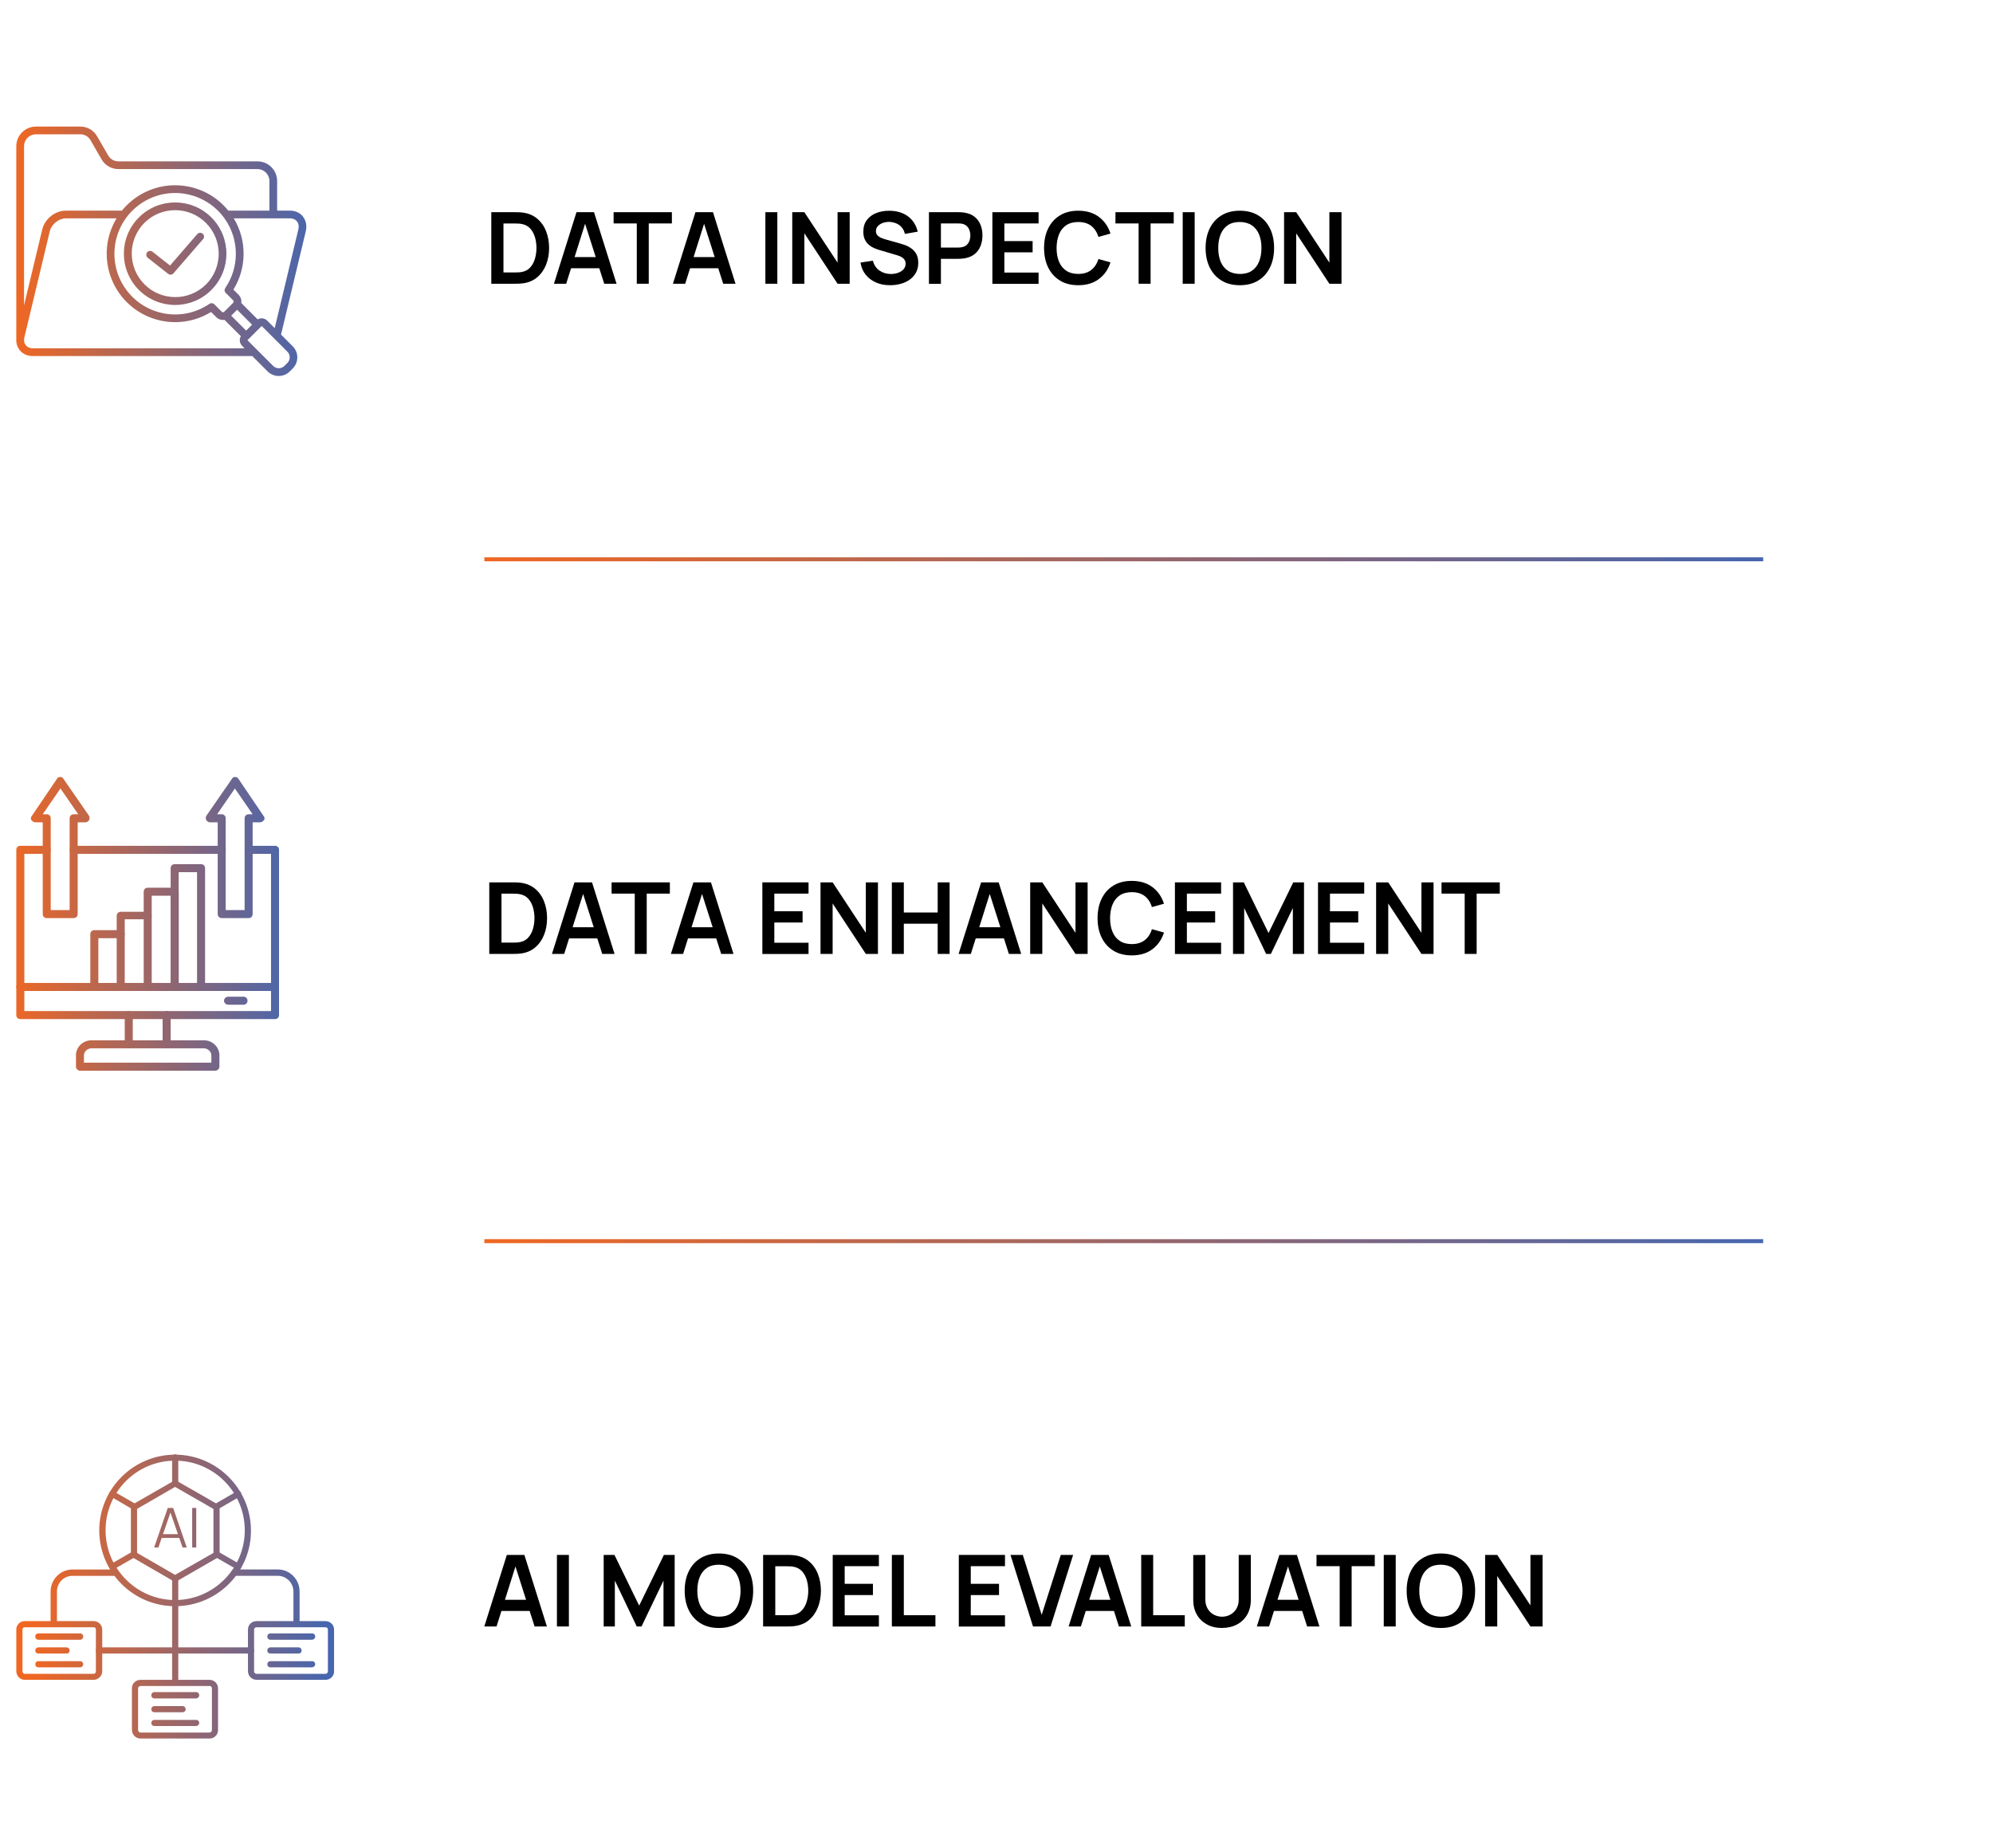 <?xml version="1.0" encoding="UTF-8"?><svg id="Capa_1" xmlns="http://www.w3.org/2000/svg" xmlns:xlink="http://www.w3.org/1999/xlink" viewBox="0 0 501.39 464.81"><defs><style>.cls-1{fill:url(#Degradado_sin_nombre_11-8);}.cls-1,.cls-2,.cls-3,.cls-4,.cls-5,.cls-6,.cls-7,.cls-8,.cls-9,.cls-10,.cls-11,.cls-12,.cls-13,.cls-14,.cls-15,.cls-16,.cls-17,.cls-18,.cls-19,.cls-20,.cls-21,.cls-22,.cls-23,.cls-24,.cls-25,.cls-26,.cls-27,.cls-28,.cls-29,.cls-30,.cls-31,.cls-32,.cls-33,.cls-34{fill-rule:evenodd;}.cls-2{fill:url(#Degradado_sin_nombre_11-6);}.cls-3{fill:url(#Degradado_sin_nombre_11-5);}.cls-4{fill:url(#Degradado_sin_nombre_11-7);}.cls-5{fill:url(#Degradado_sin_nombre_11-4);}.cls-6{fill:url(#Degradado_sin_nombre_11-9);}.cls-35{fill:url(#Degradado_sin_nombre_11-3);}.cls-36{stroke:url(#Degradado_sin_nombre_11-2);}.cls-36,.cls-37{fill:none;stroke-miterlimit:10;}.cls-37{stroke:url(#Degradado_sin_nombre_11);}.cls-7{fill:url(#Degradado_sin_nombre_11-10);}.cls-8{fill:url(#Degradado_sin_nombre_11-12);}.cls-9{fill:url(#Degradado_sin_nombre_11-11);}.cls-10{fill:url(#Degradado_sin_nombre_11-16);}.cls-11{fill:url(#Degradado_sin_nombre_11-13);}.cls-12{fill:url(#Degradado_sin_nombre_11-15);}.cls-13{fill:url(#Degradado_sin_nombre_11-17);}.cls-14{fill:url(#Degradado_sin_nombre_11-19);}.cls-15{fill:url(#Degradado_sin_nombre_11-18);}.cls-16{fill:url(#Degradado_sin_nombre_11-14);}.cls-17{fill:url(#Degradado_sin_nombre_11-22);}.cls-18{fill:url(#Degradado_sin_nombre_11-21);}.cls-19{fill:url(#Degradado_sin_nombre_11-20);}.cls-20{fill:url(#Degradado_sin_nombre_11-28);}.cls-21{fill:url(#Degradado_sin_nombre_11-27);}.cls-22{fill:url(#Degradado_sin_nombre_11-29);}.cls-23{fill:url(#Degradado_sin_nombre_11-24);}.cls-24{fill:url(#Degradado_sin_nombre_11-23);}.cls-25{fill:url(#Degradado_sin_nombre_11-26);}.cls-26{fill:url(#Degradado_sin_nombre_11-25);}.cls-27{fill:url(#Degradado_sin_nombre_11-35);}.cls-28{fill:url(#Degradado_sin_nombre_11-32);}.cls-29{fill:url(#Degradado_sin_nombre_11-33);}.cls-30{fill:url(#Degradado_sin_nombre_11-30);}.cls-31{fill:url(#Degradado_sin_nombre_11-36);}.cls-32{fill:url(#Degradado_sin_nombre_11-31);}.cls-33{fill:url(#Degradado_sin_nombre_11-37);}.cls-34{fill:url(#Degradado_sin_nombre_11-34);}.cls-38{fill:url(#Degradado_sin_nombre_11-39);}.cls-39{fill:url(#Degradado_sin_nombre_11-38);}</style><linearGradient id="Degradado_sin_nombre_11" x1="121.85" y1="140.7" x2="443.57" y2="140.7" gradientUnits="userSpaceOnUse"><stop offset="0" stop-color="#f06722"/><stop offset="1" stop-color="#4666af"/></linearGradient><linearGradient id="Degradado_sin_nombre_11-2" y1="312.23" y2="312.23" xlink:href="#Degradado_sin_nombre_11"/><linearGradient id="Degradado_sin_nombre_11-3" x1="3.64" y1="63.21" x2="79.44" y2="63.21" xlink:href="#Degradado_sin_nombre_11"/><linearGradient id="Degradado_sin_nombre_11-4" x1="1.82" y1="241.64" x2="74.3" y2="241.64" xlink:href="#Degradado_sin_nombre_11"/><linearGradient id="Degradado_sin_nombre_11-5" x1="1.82" y1="239.33" x2="74.3" y2="239.33" xlink:href="#Degradado_sin_nombre_11"/><linearGradient id="Degradado_sin_nombre_11-6" x1="1.82" y1="236.3" x2="74.3" y2="236.3" xlink:href="#Degradado_sin_nombre_11"/><linearGradient id="Degradado_sin_nombre_11-7" x1="1.82" y1="233.34" x2="74.3" y2="233.34" xlink:href="#Degradado_sin_nombre_11"/><linearGradient id="Degradado_sin_nombre_11-8" x1="1.82" y1="248.28" x2="74.3" y2="248.28" xlink:href="#Degradado_sin_nombre_11"/><linearGradient id="Degradado_sin_nombre_11-9" x1="1.82" y1="259.03" x2="74.3" y2="259.03" xlink:href="#Degradado_sin_nombre_11"/><linearGradient id="Degradado_sin_nombre_11-10" x1="1.82" y1="265.53" x2="74.3" y2="265.53" xlink:href="#Degradado_sin_nombre_11"/><linearGradient id="Degradado_sin_nombre_11-11" x1="1.82" y1="251.74" x2="74.3" y2="251.74" xlink:href="#Degradado_sin_nombre_11"/><linearGradient id="Degradado_sin_nombre_11-12" x1="1.82" y1="234.57" x2="74.3" y2="234.57" xlink:href="#Degradado_sin_nombre_11"/><linearGradient id="Degradado_sin_nombre_11-13" x1="1.82" y1="213.21" x2="74.3" y2="213.21" xlink:href="#Degradado_sin_nombre_11"/><linearGradient id="Degradado_sin_nombre_11-14" x1="1.82" y1="213.21" x2="74.3" y2="213.21" xlink:href="#Degradado_sin_nombre_11"/><linearGradient id="Degradado_sin_nombre_11-15" x1="7.83" y1="415.2" x2="82.18" y2="415.2" xlink:href="#Degradado_sin_nombre_11"/><linearGradient id="Degradado_sin_nombre_11-16" x1="7.83" y1="415.2" x2="82.18" y2="415.2" xlink:href="#Degradado_sin_nombre_11"/><linearGradient id="Degradado_sin_nombre_11-17" x1="7.83" y1="402.09" x2="82.18" y2="402.09" xlink:href="#Degradado_sin_nombre_11"/><linearGradient id="Degradado_sin_nombre_11-18" x1="7.83" y1="413.04" x2="82.18" y2="413.04" xlink:href="#Degradado_sin_nombre_11"/><linearGradient id="Degradado_sin_nombre_11-19" x1="7.83" y1="415.2" x2="82.18" y2="415.2" xlink:href="#Degradado_sin_nombre_11"/><linearGradient id="Degradado_sin_nombre_11-20" x1="7.83" y1="411.71" x2="82.18" y2="411.71" xlink:href="#Degradado_sin_nombre_11"/><linearGradient id="Degradado_sin_nombre_11-21" x1="7.83" y1="415.2" x2="82.18" y2="415.2" xlink:href="#Degradado_sin_nombre_11"/><linearGradient id="Degradado_sin_nombre_11-22" x1="7.83" y1="418.67" x2="82.18" y2="418.67" xlink:href="#Degradado_sin_nombre_11"/><linearGradient id="Degradado_sin_nombre_11-23" x1="7.83" y1="411.71" x2="82.18" y2="411.71" xlink:href="#Degradado_sin_nombre_11"/><linearGradient id="Degradado_sin_nombre_11-24" x1="7.83" y1="415.2" x2="82.18" y2="415.2" xlink:href="#Degradado_sin_nombre_11"/><linearGradient id="Degradado_sin_nombre_11-25" x1="7.83" y1="418.67" x2="82.18" y2="418.67" xlink:href="#Degradado_sin_nombre_11"/><linearGradient id="Degradado_sin_nombre_11-26" x1="7.83" y1="385.01" x2="82.18" y2="385.01" xlink:href="#Degradado_sin_nombre_11"/><linearGradient id="Degradado_sin_nombre_11-27" x1="7.83" y1="385.16" x2="82.18" y2="385.16" xlink:href="#Degradado_sin_nombre_11"/><linearGradient id="Degradado_sin_nombre_11-28" x1="7.83" y1="369.88" x2="82.18" y2="369.88" xlink:href="#Degradado_sin_nombre_11"/><linearGradient id="Degradado_sin_nombre_11-29" x1="7.83" y1="377.48" x2="82.18" y2="377.48" xlink:href="#Degradado_sin_nombre_11"/><linearGradient id="Degradado_sin_nombre_11-30" x1="7.83" y1="392.57" x2="82.18" y2="392.57" xlink:href="#Degradado_sin_nombre_11"/><linearGradient id="Degradado_sin_nombre_11-31" x1="7.83" y1="400.2" x2="82.18" y2="400.2" xlink:href="#Degradado_sin_nombre_11"/><linearGradient id="Degradado_sin_nombre_11-32" x1="7.83" y1="392.58" x2="82.18" y2="392.58" xlink:href="#Degradado_sin_nombre_11"/><linearGradient id="Degradado_sin_nombre_11-33" x1="7.83" y1="377.45" x2="82.18" y2="377.45" xlink:href="#Degradado_sin_nombre_11"/><linearGradient id="Degradado_sin_nombre_11-34" x1="7.83" y1="429.97" x2="82.18" y2="429.97" xlink:href="#Degradado_sin_nombre_11"/><linearGradient id="Degradado_sin_nombre_11-35" x1="7.83" y1="426.47" x2="82.18" y2="426.47" xlink:href="#Degradado_sin_nombre_11"/><linearGradient id="Degradado_sin_nombre_11-36" x1="7.83" y1="429.97" x2="82.18" y2="429.97" xlink:href="#Degradado_sin_nombre_11"/><linearGradient id="Degradado_sin_nombre_11-37" x1="7.83" y1="433.44" x2="82.18" y2="433.44" xlink:href="#Degradado_sin_nombre_11"/><linearGradient id="Degradado_sin_nombre_11-38" x1="7.83" y1="384.32" x2="82.18" y2="384.32" xlink:href="#Degradado_sin_nombre_11"/><linearGradient id="Degradado_sin_nombre_11-39" x1="7.83" y1="384.32" x2="82.18" y2="384.32" xlink:href="#Degradado_sin_nombre_11"/></defs><path d="M123.6,71.38v-18h5.74c.15,0,.45,0,.89.01.45,0,.88.04,1.29.09,1.42.18,2.63.69,3.62,1.52s1.74,1.88,2.24,3.17c.51,1.28.76,2.69.76,4.21s-.25,2.93-.76,4.21c-.51,1.28-1.26,2.34-2.24,3.17-.99.83-2.19,1.34-3.62,1.52-.41.05-.84.08-1.29.09-.45,0-.75.01-.9.01h-5.74ZM126.66,68.54h2.67c.25,0,.57,0,.96-.02.39-.02.73-.05,1.03-.11.85-.16,1.54-.54,2.08-1.14.53-.6.93-1.33,1.18-2.19.25-.86.38-1.76.38-2.7s-.13-1.89-.39-2.75c-.26-.86-.66-1.58-1.19-2.16-.54-.58-1.22-.95-2.06-1.11-.3-.07-.64-.11-1.03-.12-.39-.01-.71-.02-.96-.02h-2.67v12.32Z"/><path d="M139.36,71.38l5.67-18h4.41l5.67,18h-3.1l-5.15-16.15h.67l-5.09,16.15h-3.1ZM142.53,67.48v-2.81h9.45v2.81h-9.45Z"/><path d="M160.2,71.38v-15.17h-5.83v-2.83h14.66v2.83h-5.82v15.17h-3.01Z"/><path d="M169.29,71.38l5.67-18h4.41l5.67,18h-3.1l-5.15-16.15h.68l-5.09,16.15h-3.1ZM172.45,67.48v-2.81h9.45v2.81h-9.45Z"/><path d="M192.55,71.38v-18h3.01v18h-3.01Z"/><path d="M199.31,71.38v-18h3.05l8.35,12.69v-12.69h3.05v18h-3.05l-8.35-12.69v12.69h-3.05Z"/><path d="M223.92,71.75c-1.32,0-2.5-.23-3.55-.69-1.05-.46-1.92-1.11-2.6-1.97-.68-.85-1.11-1.87-1.29-3.04l3.12-.47c.27,1.07.81,1.89,1.64,2.47.83.58,1.79.88,2.87.88.64,0,1.25-.1,1.81-.3.57-.2,1.03-.49,1.38-.88.35-.38.53-.85.53-1.41,0-.25-.04-.48-.12-.69-.08-.21-.21-.4-.37-.57s-.37-.32-.62-.46c-.25-.14-.55-.26-.88-.36l-4.65-1.38c-.4-.12-.83-.27-1.29-.47-.46-.2-.9-.47-1.31-.81-.41-.35-.75-.79-1.01-1.33s-.39-1.2-.39-1.99c0-1.16.29-2.13.88-2.92.59-.79,1.38-1.38,2.38-1.77.99-.39,2.1-.58,3.32-.57,1.23,0,2.33.22,3.3.63s1.78,1.01,2.43,1.79,1.11,1.73,1.38,2.84l-3.24.56c-.13-.63-.39-1.17-.77-1.62-.38-.45-.84-.79-1.39-1.02-.54-.23-1.13-.36-1.74-.38-.6,0-1.16.08-1.67.27-.51.19-.92.46-1.24.81-.31.35-.47.76-.47,1.23,0,.44.13.8.4,1.08.27.28.6.5.99.66.4.16.8.3,1.21.41l3.22.9c.44.12.94.28,1.49.47.55.2,1.08.48,1.59.84.51.36.93.83,1.26,1.41.33.58.49,1.33.49,2.23s-.19,1.75-.58,2.46c-.39.7-.91,1.29-1.57,1.76-.66.47-1.41.82-2.26,1.05-.85.23-1.73.35-2.66.35Z"/><path d="M233.7,71.38v-18h7.44c.18,0,.4,0,.68.02s.53.04.76.08c1.04.16,1.9.5,2.58,1.04s1.18,1.21,1.51,2.02c.33.81.49,1.71.49,2.71s-.17,1.88-.5,2.69-.84,1.49-1.52,2.02c-.68.53-1.54.88-2.57,1.04-.23.03-.49.06-.77.08s-.5.03-.67.03h-4.42v6.29h-3.01ZM236.71,62.28h4.3c.17,0,.36,0,.56-.03.21-.02.4-.05.58-.1.5-.12.89-.35,1.18-.66.29-.32.49-.67.61-1.08.12-.4.18-.79.18-1.17s-.06-.78-.18-1.18-.32-.76-.61-1.08c-.29-.32-.68-.54-1.18-.66-.18-.05-.37-.08-.58-.09-.21-.01-.39-.02-.56-.02h-4.3v6.08Z"/><path d="M249.66,71.38v-18h11.62v2.83h-8.61v4.44h7.11v2.83h-7.11v5.09h8.61v2.83h-11.62Z"/><path d="M271.27,71.75c-1.8,0-3.34-.39-4.62-1.18-1.28-.79-2.27-1.88-2.96-3.29s-1.03-3.04-1.03-4.9.34-3.49,1.03-4.9c.69-1.41,1.67-2.51,2.96-3.29,1.28-.79,2.83-1.18,4.62-1.18,2.08,0,3.8.52,5.19,1.56,1.38,1.04,2.36,2.44,2.91,4.19l-3.04.84c-.35-1.18-.95-2.09-1.79-2.76-.84-.66-1.93-.99-3.28-.99-1.21,0-2.21.27-3.02.81-.8.54-1.41,1.3-1.81,2.28-.4.98-.61,2.13-.62,3.44,0,1.32.2,2.46.61,3.44.4.98,1.01,1.74,1.82,2.28.81.54,1.82.81,3.02.81,1.34,0,2.43-.33,3.28-1,.84-.67,1.44-1.58,1.79-2.75l3.04.84c-.56,1.76-1.53,3.16-2.91,4.19-1.38,1.04-3.11,1.56-5.19,1.56Z"/><path d="M286.45,71.38v-15.17h-5.83v-2.83h14.66v2.83h-5.82v15.17h-3.01Z"/><path d="M297.54,71.38v-18h3.01v18h-3.01Z"/><path d="M311.91,71.75c-1.8,0-3.34-.39-4.62-1.18-1.28-.79-2.27-1.88-2.96-3.29s-1.03-3.04-1.03-4.9.34-3.49,1.03-4.9c.69-1.41,1.67-2.51,2.96-3.29,1.28-.79,2.83-1.18,4.62-1.18s3.34.39,4.63,1.18c1.29.79,2.27,1.88,2.96,3.29.69,1.41,1.03,3.04,1.03,4.9s-.34,3.49-1.03,4.9-1.67,2.51-2.96,3.29c-1.29.79-2.83,1.18-4.63,1.18ZM311.91,68.92c1.21,0,2.21-.26,3.02-.8.8-.54,1.41-1.3,1.81-2.29s.61-2.13.61-3.45-.2-2.46-.61-3.43c-.4-.97-1.01-1.73-1.81-2.27-.8-.54-1.81-.82-3.02-.84-1.21,0-2.21.26-3.01.8s-1.4,1.3-1.81,2.29-.61,2.13-.61,3.45.2,2.46.6,3.43,1,1.73,1.81,2.27c.8.54,1.81.82,3.02.84Z"/><path d="M323.04,71.38v-18h3.05l8.35,12.69v-12.69h3.05v18h-3.05l-8.35-12.69v12.69h-3.05Z"/><path d="M123.09,239.97v-18h5.74c.15,0,.45,0,.89.01.45,0,.88.04,1.29.09,1.42.18,2.63.69,3.62,1.52s1.74,1.88,2.24,3.17c.51,1.28.76,2.69.76,4.21s-.25,2.93-.76,4.21c-.51,1.28-1.26,2.34-2.24,3.17-.99.83-2.19,1.34-3.62,1.52-.41.05-.84.08-1.29.09-.45,0-.75.01-.9.01h-5.74ZM126.16,237.13h2.67c.25,0,.57,0,.96-.02.39-.02.73-.05,1.03-.11.85-.16,1.54-.54,2.08-1.14.53-.6.93-1.33,1.18-2.19.25-.86.38-1.76.38-2.7s-.13-1.89-.39-2.75c-.26-.86-.66-1.58-1.19-2.16-.54-.58-1.22-.95-2.06-1.11-.3-.07-.64-.11-1.03-.12-.39-.01-.71-.02-.96-.02h-2.67v12.32Z"/><path d="M138.86,239.97l5.67-18h4.41l5.67,18h-3.1l-5.15-16.15h.67l-5.09,16.15h-3.1ZM142.02,236.07v-2.81h9.45v2.81h-9.45Z"/><path d="M159.69,239.97v-15.17h-5.83v-2.83h14.66v2.83h-5.82v15.17h-3.01Z"/><path d="M168.78,239.97l5.67-18h4.41l5.67,18h-3.1l-5.15-16.15h.67l-5.09,16.15h-3.1ZM171.94,236.07v-2.81h9.45v2.81h-9.45Z"/><path d="M191.79,239.97v-18h11.62v2.83h-8.61v4.44h7.11v2.83h-7.11v5.09h8.61v2.83h-11.62Z"/><path d="M206.42,239.97v-18h3.05l8.35,12.69v-12.69h3.05v18h-3.05l-8.35-12.69v12.69h-3.05Z"/><path d="M224.37,239.97v-18h3.01v7.58h8.52v-7.58h3v18h-3v-7.6h-8.52v7.6h-3.01Z"/><path d="M241.16,239.97l5.67-18h4.41l5.67,18h-3.1l-5.15-16.15h.67l-5.09,16.15h-3.1ZM244.32,236.07v-2.81h9.45v2.81h-9.45Z"/><path d="M259.17,239.97v-18h3.05l8.35,12.69v-12.69h3.05v18h-3.05l-8.35-12.69v12.69h-3.05Z"/><path d="M284.73,240.34c-1.8,0-3.34-.39-4.62-1.18-1.28-.79-2.27-1.88-2.96-3.29s-1.03-3.04-1.03-4.9.34-3.49,1.03-4.9c.69-1.41,1.67-2.51,2.96-3.29,1.28-.79,2.83-1.18,4.62-1.18,2.08,0,3.8.52,5.19,1.56,1.38,1.04,2.35,2.44,2.91,4.19l-3.04.84c-.35-1.18-.95-2.09-1.79-2.76-.84-.66-1.93-.99-3.28-.99-1.21,0-2.21.27-3.02.81-.8.54-1.41,1.3-1.81,2.28-.4.98-.61,2.13-.62,3.44,0,1.32.2,2.46.61,3.44.4.98,1.01,1.74,1.82,2.28.81.54,1.82.81,3.02.81,1.34,0,2.43-.33,3.28-1,.84-.67,1.44-1.58,1.79-2.75l3.04.84c-.56,1.76-1.53,3.16-2.91,4.19-1.38,1.04-3.11,1.56-5.19,1.56Z"/><path d="M295.58,239.97v-18h11.62v2.83h-8.61v4.44h7.11v2.83h-7.11v5.09h8.61v2.83h-11.62Z"/><path d="M310.2,239.97v-18h2.71l6.22,12.75,6.22-12.75h2.71v18h-2.81v-11.54l-5.53,11.54h-1.2l-5.51-11.54v11.54h-2.83Z"/><path d="M331.58,239.97v-18h11.62v2.83h-8.61v4.44h7.11v2.83h-7.11v5.09h8.61v2.83h-11.62Z"/><path d="M346.2,239.97v-18h3.05l8.35,12.69v-12.69h3.05v18h-3.05l-8.35-12.69v12.69h-3.05Z"/><path d="M368.48,239.97v-15.17h-5.83v-2.83h14.66v2.83h-5.82v15.17h-3.01Z"/><path d="M121.84,409.16l5.67-18h4.41l5.67,18h-3.1l-5.15-16.15h.67l-5.09,16.15h-3.1ZM125.01,405.26v-2.81h9.45v2.81h-9.45Z"/><path d="M140.11,409.16v-18h3.01v18h-3.01Z"/><path d="M151.87,409.16v-18h2.71l6.22,12.75,6.22-12.75h2.71v18h-2.81v-11.54l-5.53,11.54h-1.2l-5.51-11.54v11.54h-2.83Z"/><path d="M180.86,409.54c-1.8,0-3.34-.39-4.62-1.18-1.28-.79-2.27-1.88-2.96-3.29s-1.03-3.04-1.03-4.9.34-3.49,1.03-4.9c.69-1.41,1.67-2.51,2.96-3.29,1.28-.79,2.83-1.18,4.62-1.18s3.34.39,4.63,1.18c1.29.79,2.27,1.88,2.96,3.29.69,1.41,1.03,3.04,1.03,4.9s-.34,3.49-1.03,4.9-1.67,2.51-2.96,3.29c-1.29.79-2.83,1.18-4.63,1.18ZM180.86,406.7c1.21,0,2.21-.26,3.02-.8.8-.54,1.41-1.3,1.81-2.29s.61-2.13.61-3.45-.2-2.46-.61-3.43c-.4-.97-1.01-1.73-1.81-2.27-.8-.54-1.81-.82-3.02-.84-1.21,0-2.21.26-3.01.8-.8.54-1.4,1.3-1.81,2.29s-.61,2.13-.61,3.45.2,2.46.6,3.43c.4.97,1,1.73,1.81,2.27.8.54,1.81.82,3.02.84Z"/><path d="M191.98,409.16v-18h5.74c.15,0,.45,0,.89.01.45,0,.88.04,1.29.09,1.42.18,2.63.69,3.62,1.52s1.74,1.88,2.24,3.17c.51,1.28.76,2.69.76,4.21s-.25,2.93-.76,4.21c-.51,1.28-1.26,2.34-2.24,3.17-.99.83-2.19,1.34-3.62,1.52-.41.05-.84.08-1.29.09-.45,0-.75.01-.9.01h-5.74ZM195.04,406.33h2.67c.25,0,.57,0,.96-.02.39-.02.73-.05,1.03-.11.85-.16,1.54-.54,2.08-1.14.53-.6.93-1.33,1.18-2.19.25-.86.38-1.76.38-2.7s-.13-1.89-.39-2.75c-.26-.86-.66-1.58-1.19-2.16-.54-.58-1.22-.95-2.06-1.11-.3-.07-.64-.11-1.03-.12-.39-.01-.71-.02-.96-.02h-2.67v12.32Z"/><path d="M209.49,409.16v-18h11.62v2.83h-8.61v4.44h7.11v2.83h-7.11v5.09h8.61v2.83h-11.62Z"/><path d="M224.37,409.16v-18h3.01v15.17h7.95v2.83h-10.96Z"/><path d="M241.21,409.16v-18h11.62v2.83h-8.61v4.44h7.11v2.83h-7.11v5.09h8.61v2.83h-11.62Z"/><path d="M259.88,409.16l-5.67-18h3.1l4.75,15.08,4.81-15.08h3.1l-5.67,18h-4.41Z"/><path d="M268.84,409.16l5.67-18h4.41l5.67,18h-3.1l-5.15-16.15h.67l-5.09,16.15h-3.1ZM272,405.26v-2.81h9.45v2.81h-9.45Z"/><path d="M287.1,409.16v-18h3.01v15.17h7.95v2.83h-10.96Z"/><path d="M307.44,409.54c-1.43,0-2.69-.29-3.78-.88s-1.94-1.4-2.55-2.46c-.61-1.06-.92-2.3-.92-3.72v-11.29l3.05-.03v11.24c0,.67.11,1.28.34,1.81s.54.99.93,1.36.84.65,1.35.84c.51.19,1.03.29,1.58.29s1.09-.1,1.59-.29c.5-.2.95-.48,1.34-.85.39-.37.7-.82.92-1.36.23-.53.34-1.13.34-1.8v-11.24h3.05v11.31c0,1.42-.31,2.67-.92,3.72-.61,1.06-1.46,1.88-2.55,2.46s-2.35.88-3.78.88Z"/><path d="M316.19,409.16l5.67-18h4.41l5.67,18h-3.1l-5.15-16.15h.67l-5.09,16.15h-3.1ZM319.35,405.26v-2.81h9.45v2.81h-9.45Z"/><path d="M337.03,409.16v-15.17h-5.83v-2.83h14.66v2.83h-5.82v15.17h-3.01Z"/><path d="M348.12,409.16v-18h3.01v18h-3.01Z"/><path d="M362.49,409.54c-1.8,0-3.34-.39-4.62-1.18-1.28-.79-2.27-1.88-2.96-3.29s-1.03-3.04-1.03-4.9.34-3.49,1.03-4.9c.69-1.41,1.67-2.51,2.96-3.29,1.28-.79,2.83-1.18,4.62-1.18s3.34.39,4.63,1.18c1.29.79,2.27,1.88,2.96,3.29.69,1.41,1.03,3.04,1.03,4.9s-.34,3.49-1.03,4.9-1.67,2.51-2.96,3.29c-1.29.79-2.83,1.18-4.63,1.18ZM362.49,406.7c1.21,0,2.21-.26,3.02-.8.8-.54,1.41-1.3,1.81-2.29s.61-2.13.61-3.45-.2-2.46-.61-3.43c-.4-.97-1.01-1.73-1.81-2.27-.8-.54-1.81-.82-3.02-.84-1.21,0-2.21.26-3.01.8-.8.54-1.4,1.3-1.81,2.29s-.61,2.13-.61,3.45.2,2.46.6,3.43c.4.97,1,1.73,1.81,2.27.8.54,1.81.82,3.02.84Z"/><path d="M373.62,409.16v-18h3.05l8.35,12.69v-12.69h3.05v18h-3.05l-8.35-12.69v12.69h-3.05Z"/><line class="cls-37" x1="121.85" y1="140.7" x2="443.57" y2="140.7"/><line class="cls-36" x1="121.85" y1="312.23" x2="443.57" y2="312.23"/><path class="cls-35" d="M76.24,54.5c-.77-.98-1.95-1.51-3.31-1.51h-3.21v-7.45c0-2.73-2.22-4.95-4.95-4.95H29.81c-1.08.02-2.08-.56-2.6-1.5l-2.76-4.77c-.87-1.55-2.51-2.5-4.29-2.48h-11.11c-2.73,0-4.95,2.22-4.95,4.95v48.52c0,.15,0,.3,0,.44v.02s0,.07,0,.11c.05.79.34,1.55.83,2.18.77.98,1.95,1.51,3.31,1.51h55.22l3.86,3.86c1.55,1.54,4.05,1.54,5.59,0l.73-.73c1.54-1.55,1.54-4.05,0-5.59l-2.94-2.94,6.23-26c.32-1.35.07-2.68-.71-3.66h0ZM6.93,34.66c.56-.57,1.33-.88,2.13-.88h11.11c1.08-.02,2.08.56,2.61,1.5l2.75,4.77c.87,1.55,2.51,2.5,4.29,2.48h34.95c1.66,0,3.01,1.35,3.01,3.01v7.45h-10.34c-5.99-7.39-16.83-8.53-24.22-2.55-.94.76-1.79,1.61-2.55,2.55h-14.12c-2.69,0-5.29,2.08-5.92,4.72l-4.58,19.11v-40.04c0-.8.31-1.56.88-2.12h0ZM56.79,73.68l1.88,1.88c.16.17.16.44,0,.6l-2.27,2.27c-.17.16-.44.16-.6,0l-1.88-1.88c-.33-.33-.85-.38-1.24-.11-6.97,4.76-16.47,2.97-21.23-3.99s-2.97-16.47,3.99-21.23c6.97-4.76,16.47-2.97,21.23,3.99,3.55,5.2,3.55,12.04,0,17.24-.26.39-.22.91.11,1.24h0ZM61.92,83.17l-3.76-3.76,1.49-1.49,3.76,3.76-1.49,1.49ZM8.26,87.62c-.76,0-1.39-.28-1.78-.78-.25-.32-.4-.72-.42-1.12v-.38c.01-.17.04-.34.08-.5l6.39-26.68c.42-1.75,2.27-3.23,4.04-3.23h12.75c-4.91,8.15-2.29,18.73,5.85,23.64,5.52,3.33,12.44,3.3,17.93-.09l1.32,1.32c.44.45,1.05.69,1.68.69.12,0,.25-.01.37-.03l4.12,4.12c-.45.77-.33,1.75.3,2.39l.65.65H8.26ZM72.88,89.9c0,.53-.21,1.05-.59,1.42l-.73.73c-.79.78-2.06.78-2.84,0l-6.45-6.45s0-.03,0-.04l.34-.34,3.2-3.2s.03,0,.04,0l6.45,6.45c.38.38.59.89.59,1.42h0ZM75.06,57.71l-5.95,24.84-1.9-1.9c-.63-.63-1.62-.76-2.39-.3l-4.12-4.13c.02-.12.03-.25.03-.37,0-.63-.25-1.23-.69-1.68l-1.32-1.32c3.39-5.49,3.42-12.41.09-17.93h14.13c.76,0,1.39.28,1.78.78.41.52.53,1.23.34,2.01h0ZM53.18,54.7c-5.04-5.03-13.2-5.03-18.24,0-5.04,5.04-5.04,13.2,0,18.24,5.04,5.04,13.2,5.04,18.24,0,5.04-5.04,5.04-13.2,0-18.24h0ZM51.81,71.57c-4.3,4.26-11.24,4.22-15.5-.08-4.22-4.27-4.22-11.14,0-15.41,4.28-4.28,11.22-4.28,15.5,0,4.28,4.28,4.28,11.22,0,15.5h0ZM51.09,60.15l-7.45,8.61c-.34.39-.93.45-1.33.13l-5.14-4.04c-.42-.33-.5-.94-.17-1.36.33-.42.94-.5,1.36-.17,0,0,0,0,.01.01l4.41,3.47,6.85-7.91c.35-.4.97-.44,1.37-.09.4.35.44.96.1,1.36h0Z"/><g id="Layer_x5F_1"><g id="_198396936"><g id="_198396312"><path class="cls-5" d="M23.73,249.29c-.58,0-1.01-.43-1.01-1.01v-13.28c0-.58.43-1.01,1.01-1.01h6.64c.58,0,1.01.43,1.01,1.01s-.43,1.01-1.01,1.01h-5.63v12.27c0,.58-.58,1.01-1.01,1.01Z"/></g><g id="_198396408"><path class="cls-3" d="M30.37,249.29c-.58,0-1.01-.43-1.01-1.01v-17.9c0-.58.43-1.01,1.01-1.01h6.78c.58,0,1.01.43,1.01,1.01,0,.43-.43.87-1.01.87h-5.77v17.03c0,.58-.43,1.01-1.01,1.01Z"/></g><g id="_198396336"><path class="cls-2" d="M43.94,249.29c-.58,0-1.01-.43-1.01-1.01v-22.95h-4.76v22.95c0,.58-.43,1.01-1.01,1.01s-1.01-.43-1.01-1.01v-23.96c0-.58.43-1.01,1.01-1.01h6.78c.58,0,1.01.43,1.01,1.01v23.96c0,.58-.43,1.01-1.01,1.01Z"/></g><g id="_198396552"><path class="cls-4" d="M50.58,249.29c-.43,0-1.01-.43-1.01-1.01v-28.87h-4.62v28.87c0,.58-.43,1.01-1.01,1.01s-1.01-.43-1.01-1.01v-29.88c0-.58.43-1.01,1.01-1.01h6.64c.58,0,1.01.43,1.01,1.01v29.88c0,.58-.43,1.01-1.01,1.01Z"/></g><g id="_198396576"><path class="cls-1" d="M69.2,249.29H5.11c-.58,0-1.01-.43-1.01-1.01s.43-1.01,1.01-1.01h64.08c.58,0,1.01.43,1.01,1.01s-.43,1.01-1.01,1.01Z"/></g><g id="_198396648"><path class="cls-6" d="M41.92,263.72c-.43,0-1.01-.43-1.01-1.01v-7.36c0-.58.58-1.01,1.01-1.01.58,0,1.01.43,1.01,1.01v7.36c0,.58-.43,1.01-1.01,1.01ZM32.39,263.72c-.58,0-1.01-.43-1.01-1.01v-7.36c0-.58.43-1.01,1.01-1.01.43,0,1.01.43,1.01,1.01v7.36c0,.58-.58,1.01-1.01,1.01Z"/></g><g id="_198396792"><path class="cls-7" d="M54.18,269.35H20.12c-.43,0-1.01-.43-1.01-1.01v-2.89c0-2.02,1.73-3.75,3.9-3.75h28.29c2.16,0,3.9,1.73,3.9,3.75v2.89c0,.58-.58,1.01-1.01,1.01ZM21.13,267.33h32.04v-1.88c0-.87-.87-1.73-1.88-1.73h-28.29c-1.01,0-1.88.87-1.88,1.73v1.88Z"/></g><g id="_198396840"><path class="cls-9" d="M61.26,252.75h-3.9c-.43,0-1.01-.43-1.01-1.01s.58-1.01,1.01-1.01h3.9c.58,0,1.01.43,1.01,1.01s-.43,1.01-1.01,1.01Z"/></g><g id="_198396768"><path class="cls-8" d="M69.2,256.36H5.11c-.58,0-1.01-.43-1.01-1.01v-41.57c0-.58.43-1.01,1.01-1.01h6.64c.58,0,1.01.43,1.01,1.01s-.43,1.01-1.01,1.01h-5.63v39.55h62.06v-39.55h-5.63c-.58,0-1.01-.43-1.01-1.01s.43-1.01,1.01-1.01h6.64c.58,0,1.01.43,1.01,1.01v41.57c0,.58-.43,1.01-1.01,1.01ZM55.77,214.8H18.54c-.58,0-1.01-.43-1.01-1.01s.43-1.01,1.01-1.01h37.24c.58,0,1.01.43,1.01,1.01s-.43,1.01-1.01,1.01Z"/></g><g id="_198397104"><path class="cls-11" d="M18.54,230.96h-6.78c-.58,0-1.01-.43-1.01-1.01v-23.09h-1.88c-.43,0-.72-.29-1.01-.58-.14-.29-.14-.72.14-1.01l6.35-9.38c.14-.29.43-.43.87-.43.29,0,.58.14.72.43l6.49,9.38c.14.29.14.72,0,1.01s-.58.58-.87.58h-2.02v23.09c0,.58-.43,1.01-1.01,1.01ZM12.76,228.94h4.76v-23.09c0-.58.43-1.01,1.01-1.01h1.15l-4.47-6.49-4.47,6.49h1.01c.58,0,1.01.43,1.01,1.01v23.09Z"/></g><g id="_198397200"><path class="cls-16" d="M62.56,230.96h-6.78c-.58,0-1.01-.43-1.01-1.01v-23.09h-2.02c-.29,0-.72-.29-.87-.58s-.14-.72,0-1.01l6.49-9.38c.14-.29.43-.43.72-.43.43,0,.72.14.87.43l6.35,9.38c.29.29.29.72.14,1.01-.29.29-.58.58-1.01.58h-1.88v23.09c0,.58-.43,1.01-1.01,1.01ZM56.78,228.94h4.76v-23.09c0-.58.43-1.01,1.01-1.01h1.01l-4.47-6.49-4.47,6.49h1.15c.58,0,1.01.43,1.01,1.01v23.09Z"/></g></g></g><g id="Layer_x5F_1-2"><g id="_473339008"><path class="cls-12" d="M23.56,422.58H6.21c-1.17,0-2.11-.98-2.11-2.2v-10.46c0-1.17.94-2.11,2.11-2.11h17.35c1.17,0,2.16.94,2.16,2.11v10.5c0,1.17-.98,2.16-2.16,2.16ZM6.21,409.36c-.28,0-.56.23-.56.56v10.5c0,.33.28.66.56.66h17.35c.33,0,.56-.28.56-.66v-10.5c0-.33-.23-.56-.56-.56H6.21Z"/><path class="cls-10" d="M81.93,422.58h-17.35c-1.27,0-2.2-.98-2.2-2.2v-10.46c0-1.17.94-2.11,2.2-2.11h17.3c1.17,0,2.16.94,2.16,2.11v10.5c.05,1.17-.94,2.16-2.11,2.16ZM64.58,409.36c-.33,0-.66.23-.66.56v10.5c0,.33.23.66.66.66h17.3c.33,0,.61-.28.61-.66v-10.5c0-.33-.28-.56-.61-.56h-17.3Z"/><path class="cls-13" d="M74.62,409.36c-.47,0-.8-.33-.8-.8v-8.2c0-2.16-1.78-3.94-3.89-3.94h-10.97c-.42,0-.75-.33-.75-.8s.33-.8.75-.8h10.97c2.95,0,5.44,2.48,5.44,5.53v8.2c0,.47-.33.8-.75.8ZM13.53,409.36c-.47,0-.8-.33-.8-.8v-8.2c0-3.05,2.48-5.53,5.49-5.53h10.92c.47,0,.8.33.8.8s-.33.8-.8.8h-10.92c-2.16,0-3.89,1.73-3.89,3.94v8.2c0,.47-.33.8-.8.8Z"/><path class="cls-15" d="M44.05,423.57c-.42,0-.75-.33-.75-.8v-19.46c0-.47.33-.8.75-.8.47,0,.8.33.8.8v19.46c0,.38-.33.8-.8.8Z"/><path class="cls-14" d="M63.22,415.97H24.92c-.47,0-.8-.28-.8-.75s.33-.8.8-.8h38.21c.47,0,.8.33.8.8s-.33.75-.7.75Z"/><path class="cls-19" d="M78.46,412.5h-10.46c-.42,0-.75-.33-.75-.8s.33-.8.75-.8h10.5c.47,0,.8.33.8.8s-.42.8-.84.8Z"/><path class="cls-18" d="M75.13,415.97h-7.13c-.42,0-.75-.28-.75-.75s.33-.8.75-.8h7.13c.42,0,.75.33.75.8s-.38.75-.75.75Z"/><path class="cls-17" d="M78.46,419.44h-10.46c-.42,0-.75-.33-.75-.8,0-.42.33-.75.75-.75h10.5c.47,0,.8.33.8.75,0,.47-.42.8-.84.8Z"/><path class="cls-24" d="M20.18,412.5h-10.5c-.47,0-.8-.33-.8-.8s.33-.8.8-.8h10.5c.42,0,.75.33.75.8s-.33.8-.75.8Z"/><path class="cls-23" d="M16.71,415.97h-7.03c-.47,0-.8-.28-.8-.75s.33-.8.8-.8h7.03c.47,0,.8.33.8.8s-.33.75-.8.75Z"/><path class="cls-26" d="M20.18,419.44h-10.5c-.47,0-.8-.33-.8-.8,0-.42.33-.75.8-.75h10.5c.42,0,.75.33.75.75,0,.47-.33.8-.75.8Z"/><path class="cls-25" d="M44.05,404.06c-10.55,0-19.08-8.58-19.08-19.08s8.63-19.04,19.08-19.04,19.08,8.58,19.08,19.04c.09,10.5-8.53,19.08-19.08,19.08ZM44.05,367.45c-9.71,0-17.49,7.88-17.49,17.53s7.88,17.53,17.49,17.53,17.53-7.88,17.53-17.53-7.83-17.53-17.53-17.53Z"/><path class="cls-21" d="M44.05,397.87c-.09,0-.23-.05-.38-.09l-10.36-6c-.23-.14-.38-.38-.38-.66v-11.96c0-.28.14-.56.38-.66l10.36-5.95c.28-.14.52-.14.8,0l5.2,2.95,5.2,3c.23.09.38.38.38.66v11.96c0,.28-.14.52-.38.66l-10.41,6c-.14.05-.28.09-.42.09ZM34.48,390.65l9.56,5.53,9.66-5.53v-11.06l-4.83-2.77-4.83-2.77-9.56,5.53v11.06Z"/><path class="cls-20" d="M44.05,373.92c-.42,0-.75-.33-.75-.75v-6.52c0-.47.33-.8.75-.8.47,0,.8.33.8.8v6.52c0,.42-.33.75-.8.75Z"/><path class="cls-22" d="M54.36,379.87c-.28,0-.52-.14-.66-.42-.19-.38-.09-.84.23-1.03l5.63-3.24c.38-.19.84-.09,1.03.23.19.42.05.84-.28,1.08l-5.58,3.24c-.14.05-.28.14-.38.14Z"/><path class="cls-30" d="M59.94,394.92c-.14,0-.23-.09-.38-.14l-5.49-3.14c-.38-.19-.52-.7-.23-1.03.19-.38.7-.52,1.03-.28l5.44,3.14c.42.19.56.7.28,1.03-.14.28-.38.42-.66.42Z"/><path class="cls-32" d="M44.05,404.06c-.42,0-.75-.33-.75-.75v-6.19c0-.47.33-.8.75-.8.47,0,.8.33.8.8v6.19c0,.42-.33.75-.8.75Z"/><path class="cls-28" d="M28.25,394.92c-.28,0-.52-.14-.66-.42-.19-.38-.05-.84.28-1.03l5.44-3.14c.42-.19.84-.05,1.03.28.23.38.09.84-.23,1.03l-5.49,3.14c-.14.05-.23.14-.38.14Z"/><path class="cls-29" d="M33.83,379.87c-.09,0-.23-.09-.38-.14l-5.58-3.24c-.42-.23-.56-.75-.28-1.08.19-.38.7-.52,1.03-.23l5.63,3.24c.38.19.52.75.23,1.03-.14.28-.38.42-.66.42Z"/><path class="cls-34" d="M52.74,437.35h-17.35c-1.27,0-2.2-.98-2.2-2.2v-10.46c0-1.17.94-2.11,2.2-2.11h17.3c1.17,0,2.16.94,2.16,2.11v10.5c.05,1.17-.94,2.16-2.11,2.16ZM35.4,424.13c-.33,0-.66.23-.66.56v10.5c0,.33.23.66.66.66h17.3c.33,0,.61-.28.61-.66v-10.5c0-.33-.28-.56-.61-.56h-17.3Z"/><path class="cls-27" d="M49.28,427.27h-10.46c-.42,0-.75-.33-.75-.8s.33-.8.75-.8h10.5c.47,0,.8.33.8.8s-.42.8-.84.8Z"/><path class="cls-31" d="M45.95,430.74h-7.13c-.42,0-.75-.28-.75-.75s.33-.8.75-.8h7.13c.42,0,.75.33.75.8s-.38.75-.75.75Z"/><path class="cls-33" d="M49.28,434.21h-10.46c-.42,0-.75-.33-.75-.8,0-.42.33-.75.75-.75h10.5c.47,0,.8.33.8.75,0,.47-.42.8-.84.8Z"/></g></g><path class="cls-39" d="M38.78,389.29l3.43-9.95h1.35l3.43,9.95h-1.06l-3.25-9.38h.4l-3.23,9.38h-1.06ZM40.3,386.88v-.95h5.14v.95h-5.14Z"/><path class="cls-38" d="M48.35,389.29v-9.95h1.02v9.95h-1.02Z"/></svg>